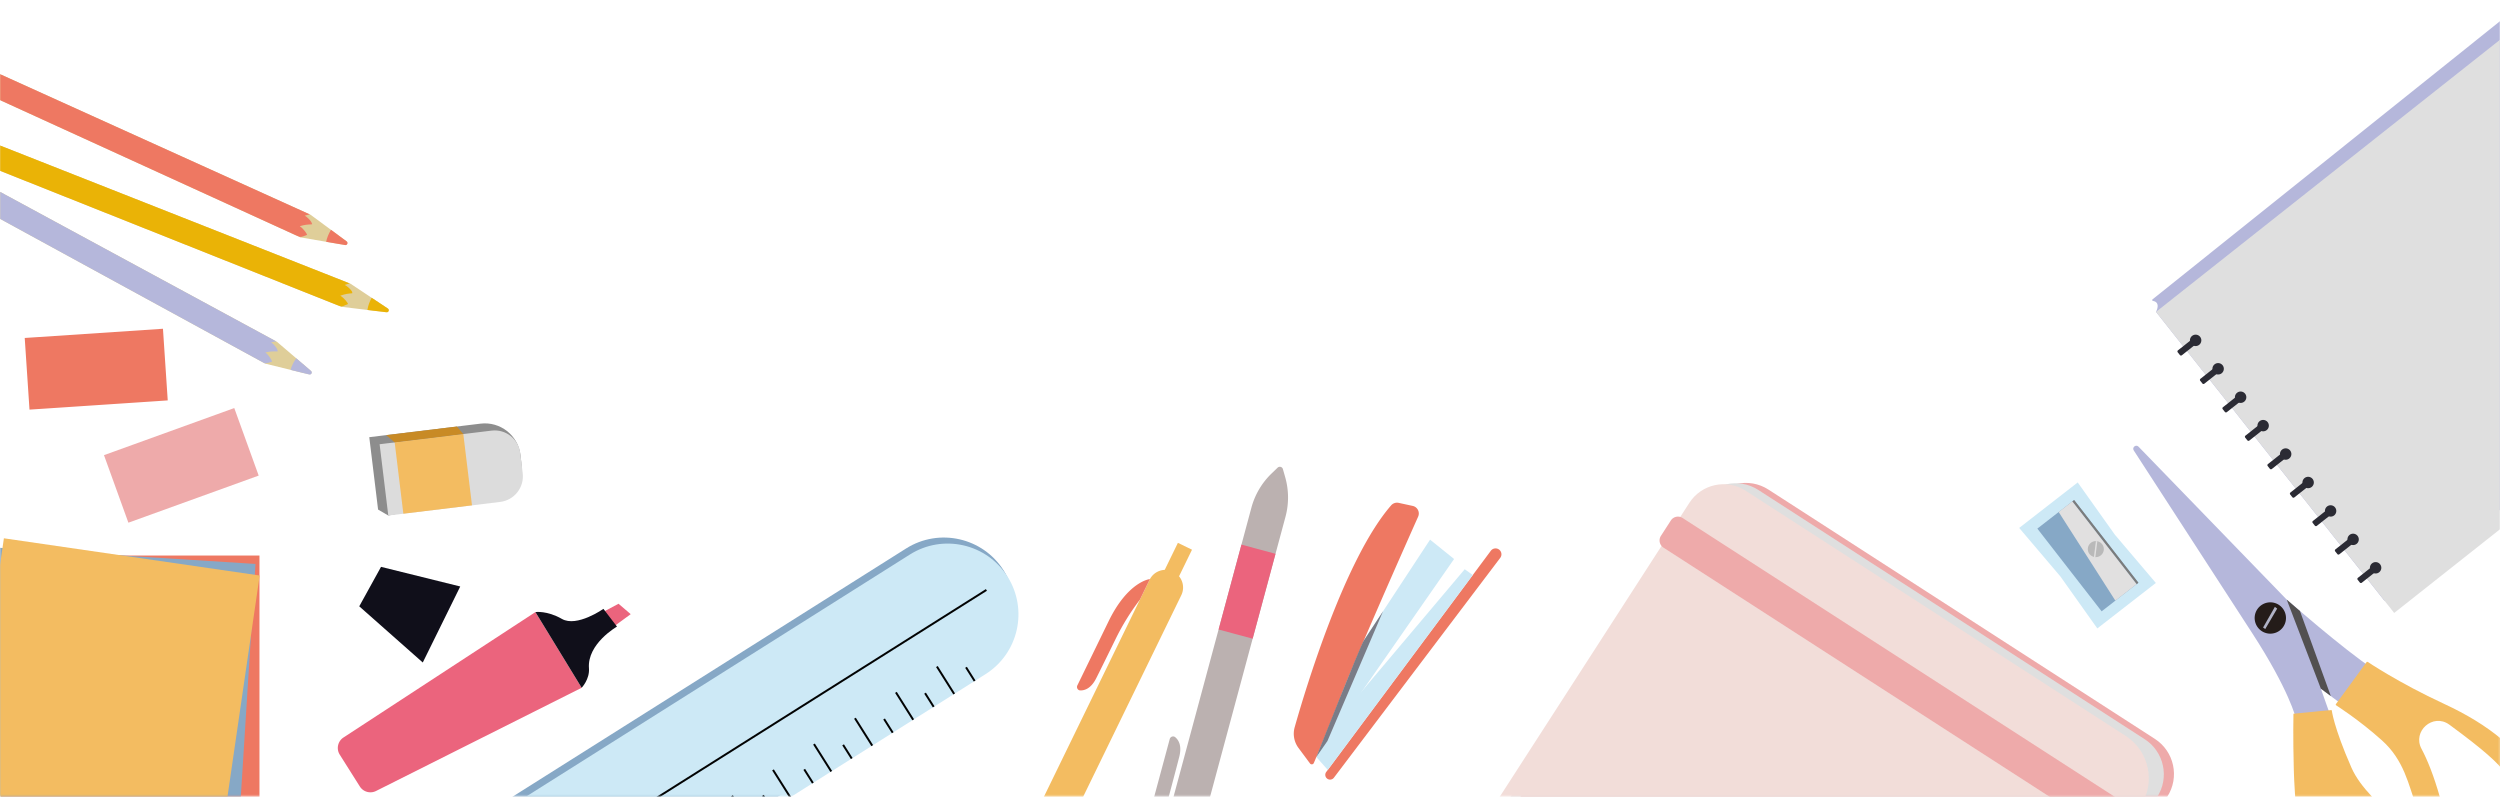 <svg width="1440" height="459" viewBox="0 0 1440 459" xmlns="http://www.w3.org/2000/svg" xmlns:xlink="http://www.w3.org/1999/xlink">
    <defs>
        <path id="a" d="M0 0h94.82v77.7H0z"/>
        <path id="c" d="M0 0h80.019v49.813H0z"/>
        <path id="e" d="M0 0h223.96v122.456H0z"/>
        <path id="g" d="M0 0h203.15v119.293H0z"/>
        <path id="i" d="M0 0h200.173v136.638H0z"/>
        <path id="k" d="M0 0h179.873v132.186H0z"/>
        <path id="m" d="M0 0h179.593v156.451H0z"/>
        <path id="o" d="M0 0h160.108v150.161H0z"/>
        <path id="q" d="M0 458.702h1440V0H0z"/>
    </defs>
    <g fill="none" fill-rule="evenodd">
        <path d="M1322.453 413.79s-3.75-16.16-25.34-49.344c-15.998-24.591-50.988-78.608-68.072-104.987-1.157-1.788 1.27-3.696 2.754-2.167l85.359 88.092s32.754 28.65 49.555 39.797c13.352 8.857-13.695 23.56-13.695 23.56l-16.208-12.082 5.599 15.78-19.952 1.35z" fill="#B5B7DB"/>
        <path fill="#525050" d="m1336.805 396.659-19.65-51.275 7.634 6.58 17.764 48.98z"/>
        <g transform="translate(1345.18 381.002)">
            <mask id="b" fill="#fff">
                <use xlink:href="#a"/>
            </mask>
            <path d="M65.531 36.323c.222.159.446.321.672.487 37.701 27.708 34.665 30.889 36.83 44.722.769 4.912 1.58 9.436.445 13.635-2.289 8.471-10.676 13.679-19.221 11.679-8.371-1.959-18.425-8.624-23.854-27.941-3.761-13.381-7.522-22.45-10.794-28.578-5.411-10.136 6.582-20.697 15.922-14.004M26.882 45.51c25.343 22.8 10.2 55.564 52.43 72.155 42.232 16.592 43.495-31.489 35.649-48.804-7.846-17.313-26.493-32.474-52.224-44.383C36.102 12.15 18.248 0 18.248 0L0 24.983s13.459 8.45 26.882 20.527" fill="#F3BC61" mask="url(#b)"/>
        </g>
        <g transform="translate(1320.8 408.889)">
            <mask id="d" fill="#fff">
                <use xlink:href="#c"/>
            </mask>
            <path d="M47.283 68.848c6.334 5.94 25.334 32.979 10.61 40.937-8.453 4.569-16.691 2.206-23.4-2.008-10.971-6.892-17.384-19.174-17.718-32.126l-.335-13.019c-.114-4.463 4.37-7.597 8.512-5.928 7.362 2.97 17.449 7.566 22.33 12.144M7.04 94.021c7.386 33.125 71.773 52.548 72.969 6.225.699-27.11-36.023-43.388-46.395-67.002C23.243 9.63 22.258 0 22.258 0L.124 2.247S-1.503 55.705 7.04 94.021" fill="#F3BC61" mask="url(#d)"/>
        </g>
        <path d="M1300.35 350.742a9.023 9.023 0 1 1 14.57 10.645 9.023 9.023 0 0 1-14.57-10.645" fill="#241C19"/>
        <path fill="#B0B3C6" d="m1304.764 362.344 6.903-11.8-1.345-.983-6.79 11.883z"/>
        <path fill="#EE7862" d="m14.238 194.667 79.623-5.311 2.754 41.275-79.624 5.31z"/>
        <path fill="#EAA" d="m59.893 262.17 75.047-27.13 14.063 38.903-75.047 27.13z"/>
        <g transform="translate(0 57.426)">
            <mask id="f" fill="#fff">
                <use xlink:href="#e"/>
            </mask>
            <path d="M223.433 120.308 201.887 106-66.898 0s-9.552 2.492-4.944 12.326L196.7 119.293l25.944 3.153c1.226.149 1.817-1.454.79-2.138" fill="#DFCE99" mask="url(#f)"/>
        </g>
        <path d="m211.636 178.534 11.009 1.338c1.225.149 1.817-1.454.789-2.138l-9.37-6.221c-1.217 2.302-2.096 4.65-2.428 7.02" fill="#EAB306"/>
        <g transform="translate(0 57.427)">
            <mask id="h" fill="#fff">
                <use xlink:href="#g"/>
            </mask>
            <path d="M-71.842 12.325 196.7 119.293l3.766-1.615c-.074-.553-2.063-3.326-4.454-4.789 3.051-1.031 4.118-1.145 7.138-1.434-.318-1.624-3.159-4.151-4.573-4.761 1.125-.311 1.865-.69 2.954-.835L-66.898 0s-9.55 2.491-4.944 12.325" fill="#EAB306" mask="url(#h)"/>
        </g>
        <g transform="translate(0 4.531)">
            <mask id="j" fill="#fff">
                <use xlink:href="#i"/>
            </mask>
            <path d="m199.693 134.522-20.812-15.355L-84.33 0s-9.663 2.014-5.548 12.064l262.922 120.122 25.755 4.433c1.217.209 1.888-1.364.895-2.097" fill="#DFCE99" mask="url(#j)"/>
        </g>
        <path d="m187.87 139.27 10.929 1.88c1.217.21 1.887-1.363.894-2.097l-9.051-6.678c-1.329 2.241-2.323 4.541-2.772 6.894" fill="#EE7862"/>
        <g transform="translate(0 4.531)">
            <mask id="l" fill="#fff">
                <use xlink:href="#k"/>
            </mask>
            <path d="m-89.88 12.064 262.923 120.122 3.84-1.427c-.045-.556-1.895-3.424-4.211-5.003 3.098-.879 4.17-.94 7.2-1.079-.237-1.637-2.95-4.302-4.331-4.981 1.139-.256 1.896-.597 2.99-.688L-84.33 0s-9.662 2.014-5.548 12.064" fill="#EE7862" mask="url(#l)"/>
        </g>
        <g transform="translate(0 59.287)">
            <mask id="n" fill="#fff">
                <use xlink:href="#m"/>
            </mask>
            <path d="m179.178 154.387-19.667-16.798L-94.557 0s-9.783 1.323-6.393 11.64l253.71 138.52 25.377 6.254c1.198.295 1.979-1.225 1.04-2.027" fill="#DFCE99" mask="url(#n)"/>
        </g>
        <path d="m167.369 213.048 10.768 2.654c1.198.294 1.979-1.226 1.041-2.028l-8.553-7.305c-1.485 2.14-2.641 4.364-3.256 6.679" fill="#B5B7DB"/>
        <g transform="translate(0 59.287)">
            <mask id="p" fill="#fff">
                <use xlink:href="#o"/>
            </mask>
            <path d="m-100.95 11.64 253.71 138.521 3.934-1.151c-.006-.558-1.647-3.549-3.846-5.289 3.154-.657 4.226-.642 7.26-.564-.121-1.651-2.636-4.502-3.967-5.278 1.154-.174 1.934-.46 3.033-.472L-94.557 0s-9.783 1.323-6.393 11.64" fill="#B5B7DB" mask="url(#p)"/>
        </g>
        <mask id="r" fill="#fff">
            <use xlink:href="#q"/>
        </mask>
        <path fill="#EE7862" mask="url(#r)" d="M.575 468.878h148.879V319.999H.575z"/>
        <path fill="#86A8C6" mask="url(#r)" d="m-1.424 315.462 148.583 9.37-9.37 148.582-148.583-9.37z"/>
        <path fill="#F3BC61" mask="url(#r)" d="m2.24 310.055 147.325 21.44-21.438 147.326-147.327-21.44z"/>
        <path d="m1490.553-27.582 136.523 172.588a.529.529 0 0 1-.085.745L1373.985 345.89a.532.532 0 0 1-.745-.087l-131.166-165.9a.522.522 0 0 1-.066-.55c.543-1.136 2.226-5.305-1.914-6.017-.438-.075-.563-.653-.216-.932l249.928-200.071a.532.532 0 0 1 .747.085" fill="#B5B7DB" mask="url(#r)"/>
        <path fill="#DFDFDF" mask="url(#r)" d="m1495.703-21.16 137.184 173.423-253.838 200.796-137.185-173.422z"/>
        <path d="M1366.297 324.497a3.282 3.282 0 1 1 4.072 5.148 3.282 3.282 0 0 1-4.072-5.148M1353.34 308.119a3.283 3.283 0 1 1 4.073 5.15 3.283 3.283 0 0 1-4.072-5.15M1340.385 291.74a3.283 3.283 0 1 1 4.072 5.151 3.283 3.283 0 0 1-4.072-5.15M1327.43 275.363a3.282 3.282 0 1 1 4.072 5.148 3.282 3.282 0 0 1-4.072-5.148M1314.474 258.985a3.283 3.283 0 1 1 4.072 5.15 3.283 3.283 0 0 1-4.072-5.15M1301.518 242.607a3.282 3.282 0 1 1 4.072 5.148 3.282 3.282 0 0 1-4.072-5.148M1288.562 226.23a3.282 3.282 0 1 1 4.074 5.147 3.282 3.282 0 0 1-4.074-5.147M1275.607 209.852a3.28 3.28 0 1 1 4.072 5.148 3.281 3.281 0 1 1-4.072-5.148M1262.651 193.474a3.283 3.283 0 1 1 4.074 5.15 3.283 3.283 0 0 1-4.074-5.15" fill="#2B2B34" mask="url(#r)"/>
        <path d="m1367.713 326.288 1.24 1.567a.805.805 0 0 1-.133 1.133l-8.427 6.667a.805.805 0 0 1-1.133-.133l-1.24-1.566a.807.807 0 0 1 .132-1.134l8.428-6.666a.806.806 0 0 1 1.133.132M1354.758 309.91l1.239 1.567a.806.806 0 0 1-.132 1.133l-8.427 6.667a.805.805 0 0 1-1.133-.133l-1.24-1.566a.808.808 0 0 1 .132-1.134l8.427-6.666a.807.807 0 0 1 1.134.132M1341.802 293.532l1.239 1.567a.805.805 0 0 1-.132 1.133l-8.427 6.667a.805.805 0 0 1-1.133-.133l-1.24-1.566a.807.807 0 0 1 .132-1.134l8.428-6.666a.807.807 0 0 1 1.133.132M1328.847 277.154l1.238 1.567a.806.806 0 0 1-.131 1.133l-8.428 6.667a.807.807 0 0 1-1.134-.133l-1.239-1.566a.807.807 0 0 1 .131-1.133l8.428-6.667a.808.808 0 0 1 1.135.132M1315.89 260.776l1.24 1.567a.805.805 0 0 1-.133 1.133l-8.427 6.667a.805.805 0 0 1-1.133-.133l-1.239-1.566a.806.806 0 0 1 .131-1.133l8.428-6.667a.807.807 0 0 1 1.133.132M1302.935 244.398l1.24 1.567a.805.805 0 0 1-.134 1.133l-8.426 6.667a.807.807 0 0 1-1.134-.133l-1.239-1.566a.807.807 0 0 1 .131-1.133l8.428-6.667a.808.808 0 0 1 1.134.132M1289.98 228.02l1.238 1.567a.805.805 0 0 1-.132 1.133l-8.427 6.667a.806.806 0 0 1-1.133-.132l-1.24-1.567a.806.806 0 0 1 .132-1.133l8.428-6.667a.807.807 0 0 1 1.133.132M1277.023 211.642l1.24 1.567a.805.805 0 0 1-.133 1.133l-8.426 6.667a.807.807 0 0 1-1.134-.132l-1.239-1.567a.806.806 0 0 1 .131-1.133l8.428-6.667a.807.807 0 0 1 1.133.132M1264.068 195.264l1.24 1.567a.805.805 0 0 1-.133 1.133l-8.427 6.667a.806.806 0 0 1-1.133-.132l-1.24-1.567a.806.806 0 0 1 .132-1.133l8.428-6.667a.807.807 0 0 1 1.133.132" fill="#2B2B34" mask="url(#r)"/>
        <path fill="#F3BC61" mask="url(#r)" d="m677.753 334.773-8.123-3.956 8.837-18.144 8.122 3.955z"/>
        <path d="m571.684 552.23-4.068 2.65c-1.164.758-2.716.002-2.836-1.38l-.422-4.838a42.743 42.743 0 0 1 4.152-22.425l93.648-192.283c2.457-5.044 8.538-7.143 13.583-4.686s7.142 8.54 4.685 13.583L586.78 535.134a42.737 42.737 0 0 1-15.095 17.096" fill="#F3BC61" mask="url(#r)"/>
        <path d="M662.36 333.542s-12.552 1.2-23.805 24.305l-18.002 36.964c-.623 1.279.245 2.836 1.667 2.876 2.485.07 6.192-1.038 9.202-7.012 2.717-5.393 7.425-14.975 11.171-22.627a135.34 135.34 0 0 1 13.482-21.96l.49-.65 5.794-11.896z" fill="#EE7862" mask="url(#r)"/>
        <path d="m740.278 274.872-1.328-4.67a1.84 1.84 0 0 0-3.047-.82l-3.494 3.37a42.739 42.739 0 0 0-11.593 19.64l-55.63 206.514c-1.46 5.418 1.75 10.994 7.167 12.453 5.418 1.46 10.994-1.75 12.453-7.168l55.63-206.512a42.738 42.738 0 0 0-.158-22.807M665.066 499.35s-8.677-9.147-1.992-33.962l10.693-39.699c.37-1.374 2.048-1.979 3.147-1.075 1.92 1.58 3.988 4.848 2.336 11.331-1.493 5.85-4.233 16.17-6.433 24.401a135.213 135.213 0 0 0-4.252 25.414l-.057.812-3.442 12.777z" fill="#BBB1B0" mask="url(#r)"/>
        <path fill="#EB647D" mask="url(#r)" d="m734.696 318.99-19.62-5.285-13.174 48.902 19.62 5.286zM353.256 361.1l10.03-7.348-7.017-5.996-10.704 5.695zM335.037 396.158l-118.438 59.448a7.212 7.212 0 0 1-9.335-2.596l-11.568-18.324a7.213 7.213 0 0 1 2.154-9.89l110.561-72.24 26.626 43.602z"/>
        <path d="M335.037 396.158s4.688-4.911 4.204-11.233c-1.087-14.186 16.141-24 16.141-24l-7.813-10.224s-15.257 10.745-23.897 5.802c-8.641-4.944-15.261-3.946-15.261-3.946l26.626 43.6z" fill="#100F1A" mask="url(#r)"/>
        <path d="M578.148 328.65c12.012 19.045 6.311 44.22-12.733 56.231l-284.57 179.484c-19.045 12.012-44.219 6.31-56.23-12.734-12.013-19.044-6.312-44.219 12.732-56.23l284.57-179.484c19.044-12.012 44.22-6.311 56.231 12.733" fill="#86A8C6" mask="url(#r)"/>
        <path d="M580.34 332.127c12.013 19.044 6.312 44.22-12.732 56.23l-284.57 179.485c-19.044 12.012-44.22 6.31-56.231-12.735-12.011-19.043-6.311-44.218 12.733-56.23l284.57-179.483c19.044-12.012 44.22-6.312 56.23 12.733" fill="#CDE9F6" mask="url(#r)"/>
        <path fill="#020303" mask="url(#r)" d="m567.864 339.316.614.974-315.942 199.271-.614-.975zM422.135 458.045l9.957 15.785-.975.615-9.956-15.786zM445.736 443.159l9.956 15.786-.974.615-9.956-15.787zM469.338 428.273l9.956 15.786-.974.614-9.957-15.786zM492.938 413.387l9.957 15.786-.975.614-9.956-15.786zM516.54 398.502l9.957 15.785-.975.615-9.957-15.786zM540.141 383.615l9.957 15.786-.974.615-9.957-15.786zM439.958 457.837l4.979 7.892-.975.615-4.98-7.894zM463.733 442.84l4.978 7.894-.974.614-4.979-7.893zM486.116 428.723l4.98 7.893-.976.615-4.978-7.894zM509.718 413.837l4.979 7.894-.975.615-4.978-7.894zM533.32 398.95l4.978 7.895-.975.615-4.979-7.894zM556.92 384.065l4.98 7.894-.975.614-4.98-7.893z"/>
        <path d="m212.701 251.815 64.068-7.794c11.34-1.38 21.651 6.694 23.031 18.034 1.379 11.339 2.446 20.111-18.035 23.03l-58.11 11.858-5.882-3.431-5.072-41.697z" fill="#8D8D8D" mask="url(#r)"/>
        <path d="m218.659 255.879 64.476-7.844c8.141-.99 15.544 4.806 16.534 12.948l1.409 11.582c.99 8.14-4.807 15.543-12.947 16.534l-64.476 7.844-4.996-41.064z" fill="#DCDCDC" mask="url(#r)"/>
        <path fill="#F3BC61" mask="url(#r)" d="m227.333 254.823 39.539-4.81 4.995 41.065-39.538 4.809z"/>
        <path fill="#C88A25" mask="url(#r)" d="m266.872 250.013-3.721-4.336-40.702 4.951 4.884 4.195z"/>
        <path fill="#CDE9F6" mask="url(#r)" d="m1196.764 277.88 21.397 30.103 23.609 27.794-33.711 26.204-21.254-29.92-23.752-27.977z"/>
        <path fill="#86A8C6" mask="url(#r)" d="m1194.682 288.017 37.035 47.646-21.176 16.46-37.035-47.646z"/>
        <path fill="#7B7C7C" mask="url(#r)" d="m1231.718 335.663-37.035-47.646-1.041.81 37.035 47.646z"/>
        <path fill="#E1E0E0" mask="url(#r)" d="m1230.677 336.472-37.035-47.646-7.838 6.093 32.643 51.06z"/>
        <path d="M1202.62 315.723a4.61 4.61 0 1 1 9.15 1.139 4.61 4.61 0 0 1-9.15-1.139" fill="#B9B9B9" mask="url(#r)"/>
        <path fill="#E1E0E0" mask="url(#r)" d="m1207.236 311.684.828.103-1.13 9.105-.83-.104z"/>
        <path d="M1248.362 458.895 1132.65 638.251l-12.595 1.006-250.46-170.716 115.71-179.357c7.217-11.185 22.134-14.402 33.32-7.186l222.55 143.58c11.186 7.214 14.403 22.132 7.187 33.317" fill="#EAA" mask="url(#r)"/>
        <path d="M1242.523 459.097 1129.59 634.145l-6.755.803-259.08-166.205 115.711-179.358c7.216-11.184 22.133-14.402 33.32-7.186l222.55 143.58c11.185 7.215 14.403 22.132 7.187 33.318" fill="#DFDFDF" mask="url(#r)"/>
        <path d="m1233.072 464.079-113.017 175.179L857 469.546l116.055-179.89c7.027-10.89 21.551-14.023 32.443-6.997l218.905 141.228c13.492 8.704 17.374 26.699 8.67 40.192" fill="#F2DDD9" mask="url(#r)"/>
        <path d="M1229.028 466.011 969.16 298.357a4.894 4.894 0 0 0-6.765 1.46l-5.704 8.84a4.894 4.894 0 0 0 1.46 6.765l259.867 167.654a10.419 10.419 0 0 0 6.228 1.648l8.333-.436c.361-.019.692-.21.888-.515l9.9-15.344a.753.753 0 0 0-.672-1.159l-7.44.388a10.408 10.408 0 0 1-6.227-1.647" fill="#EAA" mask="url(#r)"/>
        <path d="m763.912 444.656 94.804-127.406a3.39 3.39 0 0 1 4.742-.7 3.39 3.39 0 0 1 .683 4.77l-95.82 126.645a2.758 2.758 0 0 1-4.003.42 2.758 2.758 0 0 1-.406-3.73" fill="#EE7862" mask="url(#r)"/>
        <path fill="#CDE9F6" mask="url(#r)" d="m755.26 432.71 88.419-104.837 4.643 3.346-83.525 112.248z"/>
        <path fill="#CDE9F6" mask="url(#r)" d="m762.19 404.536 61.526-93.697 13.832 11.147-79.346 114.043z"/>
        <path d="m754.563 439.75-6.644-8.948a13.733 13.733 0 0 1-2.182-11.93c6.378-22.534 28.89-97.114 55.546-127.767a4.498 4.498 0 0 1 4.353-1.457l8.077 1.76c2.772.606 4.29 3.597 3.134 6.187-7.853 17.606-34.216 76.949-44.425 103.08-9.054 23.175-13.836 34.575-15.658 38.819a1.279 1.279 0 0 1-2.2.256" fill="#EE7862" mask="url(#r)"/>
        <path d="m764.604 426.828 32.044-74.768-11.038 16.81c-1.959 2.615-27.408 67.159-27.408 67.159l6.402-9.201z" fill="#7A7C87" mask="url(#r)"/>
        <path fill="#100F1A" mask="url(#r)" d="m265.098 337.815-45.622-11.306-12.548 22.729 36.59 32.363z"/>
    </g>
</svg>
